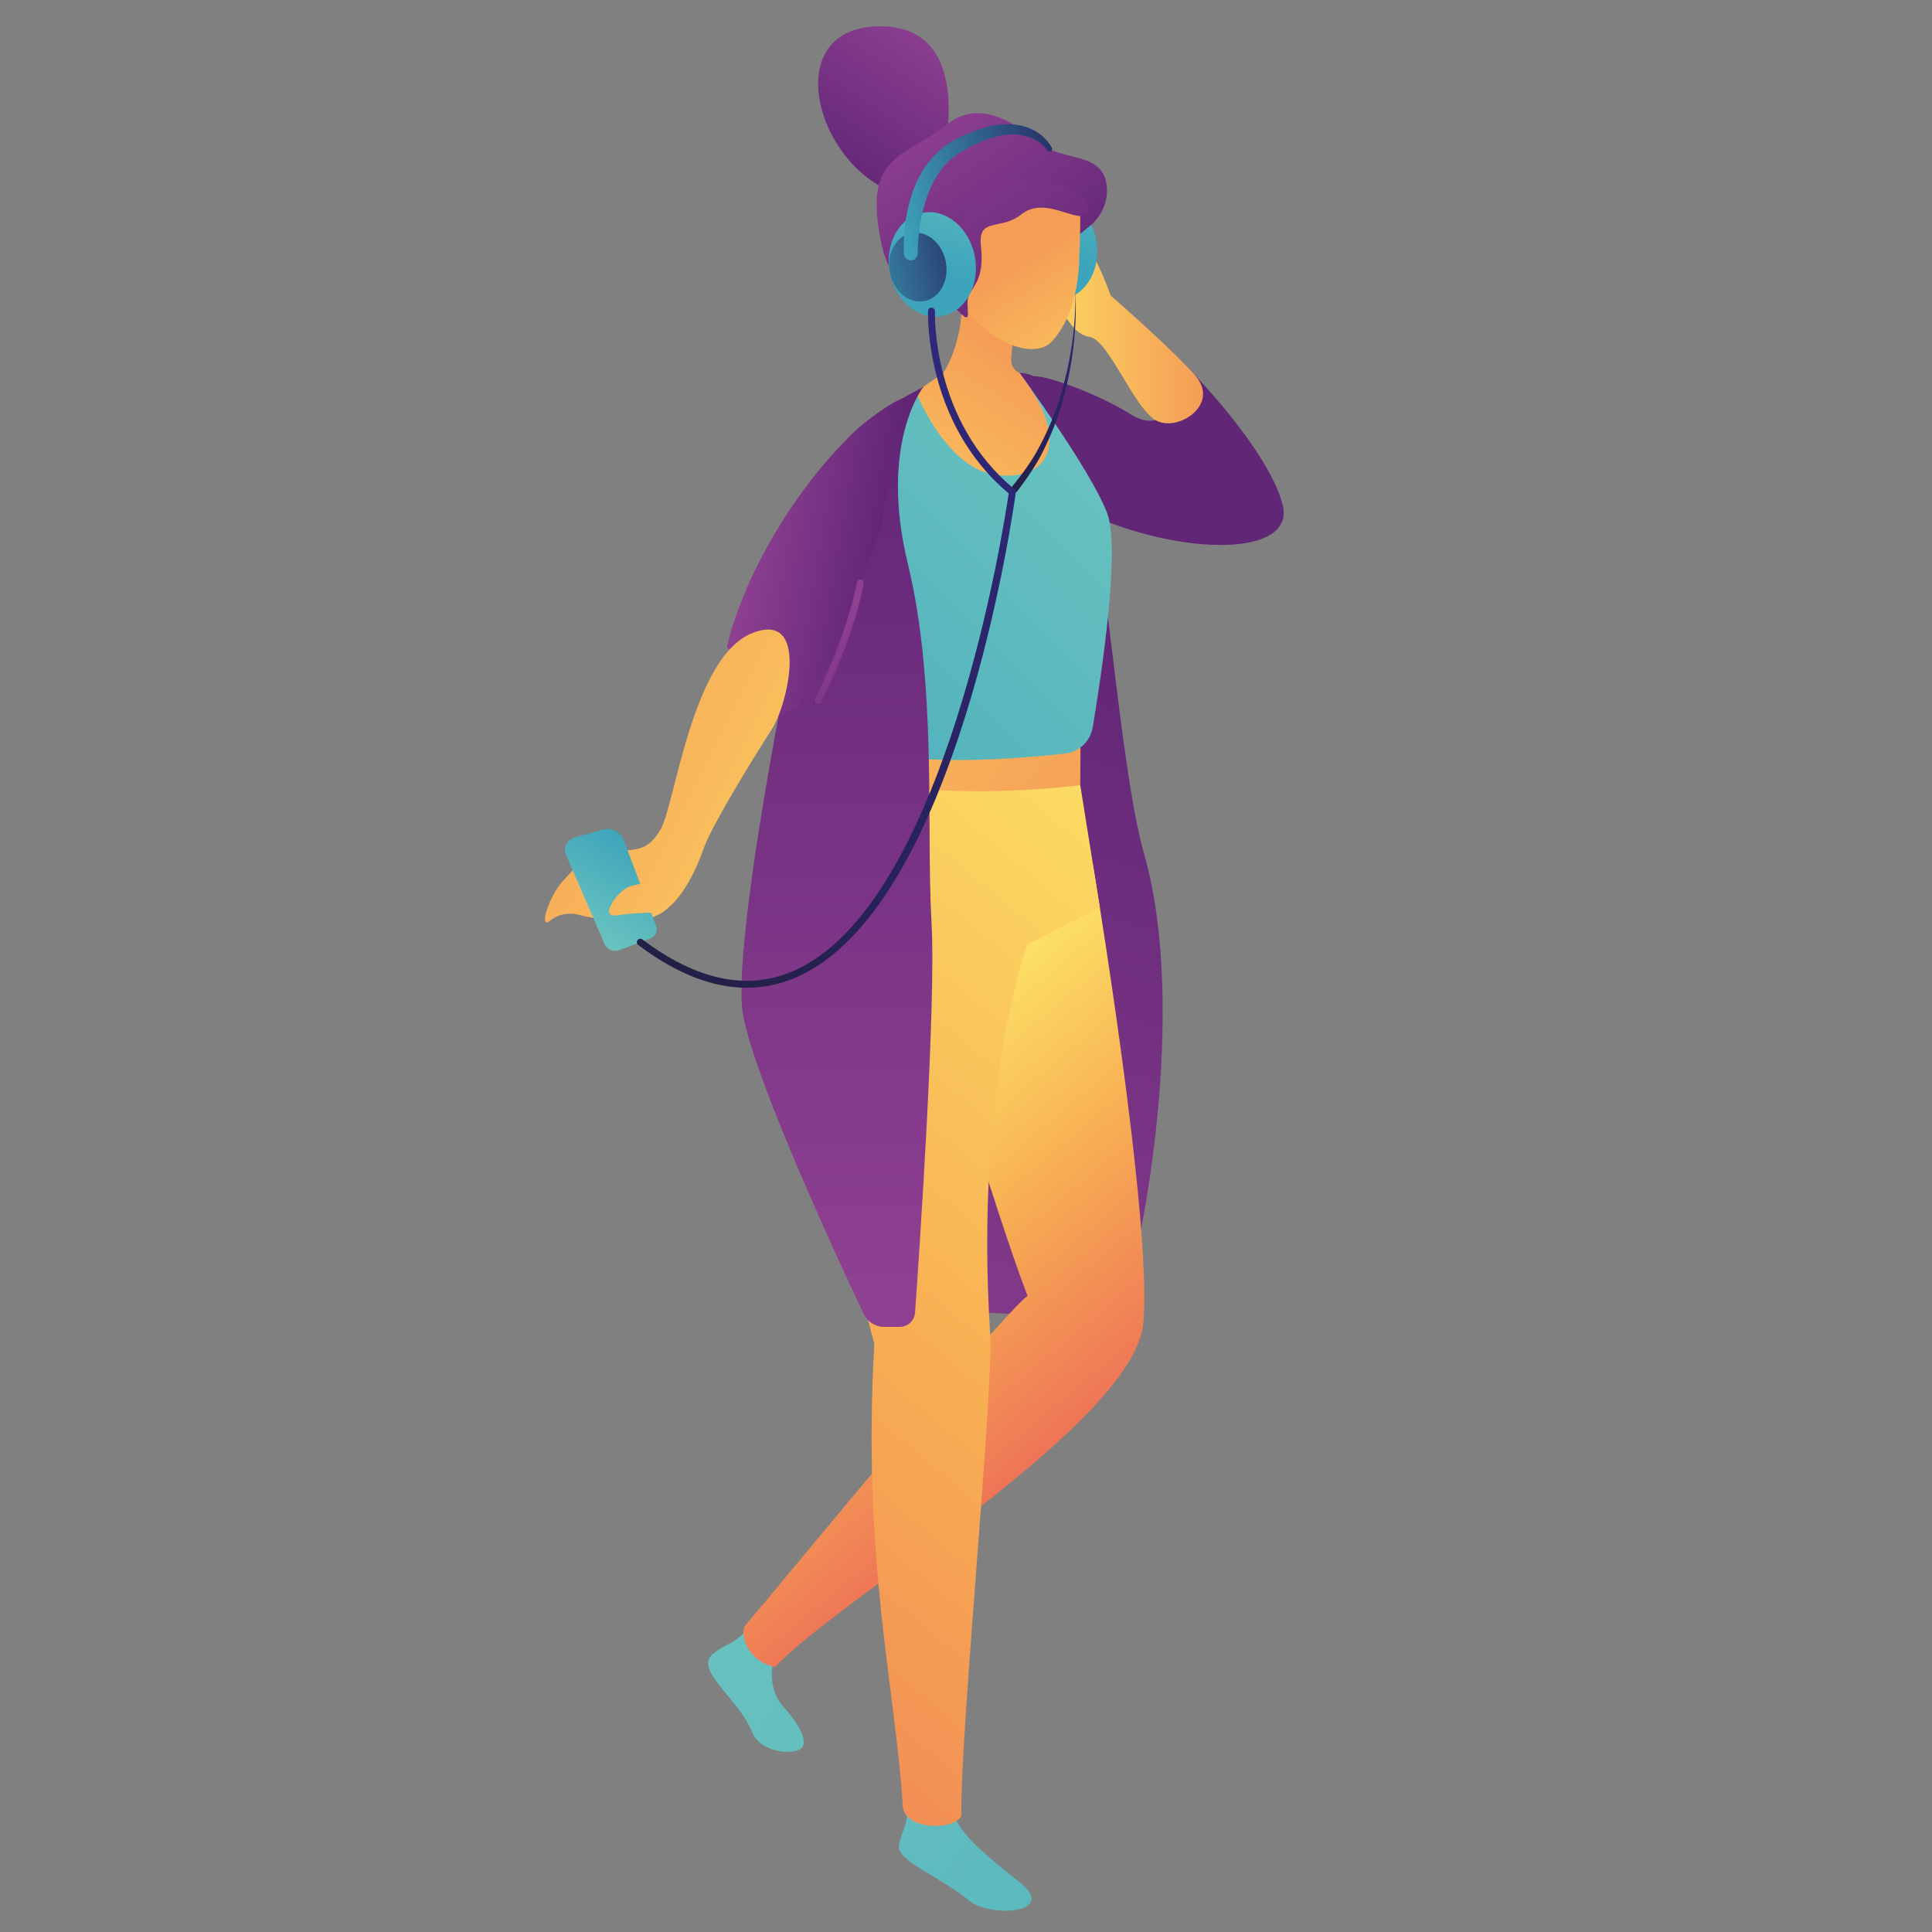 <?xml version="1.0" encoding="UTF-8"?> <!-- Generator: Adobe Illustrator 16.0.0, SVG Export Plug-In . SVG Version: 6.00 Build 0) --> <svg xmlns="http://www.w3.org/2000/svg" xmlns:xlink="http://www.w3.org/1999/xlink" version="1.1" id="Ebene_1" x="0px" y="0px" width="365px" height="365px" viewBox="0 0 365 365" xml:space="preserve"><rect x="0" y="0" width="365" height="365" fill="#808080" stroke="none"/> <g> <linearGradient id="SVGID_1_" gradientUnits="userSpaceOnUse" x1="155.867" y1="289.283" x2="208.124" y2="118.792"> <stop offset="0" style="stop-color:#8F4091"></stop> <stop offset="1" style="stop-color:#622677"></stop> </linearGradient> <path fill="url(#SVGID_1_)" d="M196.146,73.07c-6.173-4.899,9.668,0.218,17.507,5.226c7.838,5.008,12.105-7.403,12.105-7.403 s13.936,14.371,16.548,24.385c2.612,10.017-18.969,9.844-36.81,1.766C187.654,88.964,196.146,73.07,196.146,73.07z"></path> <linearGradient id="SVGID_2_" gradientUnits="userSpaceOnUse" x1="196.908" y1="61.27" x2="227.284" y2="61.27"> <stop offset="0" style="stop-color:#FCD861"></stop> <stop offset="1" style="stop-color:#F59D56"></stop> </linearGradient> <path fill="url(#SVGID_2_)" d="M209.863,55.87c0,0,10.959,9.483,15.895,15.023s-3.327,10.887-7.434,8.492 s-8.896-15.093-12.381-15.711c-3.482-0.619-3.7-3.667-6.749-5.626s-3.049-11.189,0-14.521 C202.243,40.193,206.162,45.854,209.863,55.87z"></path> <linearGradient id="SVGID_3_" gradientUnits="userSpaceOnUse" x1="161.649" y1="291.047" x2="213.905" y2="120.563"> <stop offset="0" style="stop-color:#8F4091"></stop> <stop offset="1" style="stop-color:#622677"></stop> </linearGradient> <path fill="url(#SVGID_3_)" d="M192.604,70.457c0,0,7.754-0.545,11.486,14.208c5.158,20.393,7.254,59.654,12.098,76.805 c8.351,29.557-0.625,74.845-3.54,82.684s-42.842,2.178-42.842,2.178L192.604,70.457z"></path> <linearGradient id="SVGID_4_" gradientUnits="userSpaceOnUse" x1="-1242.742" y1="308.618" x2="-1022.616" y2="464.731" gradientTransform="matrix(1 0 0 1 1371.459 0)"> <stop offset="0" style="stop-color:#69C2BF"></stop> <stop offset="0.996" style="stop-color:#3DA4BB"></stop> </linearGradient> <path fill="url(#SVGID_4_)" d="M141.336,307.467c0,0-0.176,0.84-2.6,2.538c-1.023,0.718-2.307,0.969-4.113,2.515 c-3.525,3.017,5.012,8.506,7.457,14.667c1.484,3.74,6.924,4.33,8.914,3.374c1.992-0.956,0.273-4.464-2.992-8.127 c-3.266-3.664-1.911-8.598-1.911-8.598L141.336,307.467z"></path> <linearGradient id="SVGID_5_" gradientUnits="userSpaceOnUse" x1="-1244.658" y1="311.318" x2="-1024.525" y2="467.436" gradientTransform="matrix(1 0 0 1 1371.459 0)"> <stop offset="0" style="stop-color:#69C2BF"></stop> <stop offset="0.996" style="stop-color:#3DA4BB"></stop> </linearGradient> <path fill="url(#SVGID_5_)" d="M171.401,340.568c0,0,0.19,2.38-0.354,4.129c-0.453,1.456-1.293,3.316-1.238,4.307 c0.152,2.815,8.259,5.841,13.221,10.03c3.968,3.348,17.07,2.504,9.603-3.437c-7.249-5.768-11.733-9.425-12.772-13.929 C178.682,336.569,171.401,340.568,171.401,340.568z"></path> <linearGradient id="SVGID_6_" gradientUnits="userSpaceOnUse" x1="-1254.141" y1="205.565" x2="-1309.157" y2="270.715" gradientTransform="matrix(-1 0 0 1 -1107.076 0)"> <stop offset="0" style="stop-color:#FDEE6A"></stop> <stop offset="0.538" style="stop-color:#F8AE53"></stop> <stop offset="1" style="stop-color:#EE7557"></stop> </linearGradient> <path fill="url(#SVGID_6_)" d="M206.432,163.081c0,0,11.381,67.809,9.559,86.946c-1.822,19.139-58.632,52.787-69.516,64.886 c-3.992-0.604-6.623-4.536-5.912-7.539c9.438-11.118,48.277-58.556,53.564-62.565c-6.016-15.494-19.734-61.67-19.734-61.67 l20.008-17.544L206.432,163.081z"></path> <linearGradient id="SVGID_7_" gradientUnits="userSpaceOnUse" x1="264.781" y1="143.306" x2="91.03" y2="349.064"> <stop offset="0" style="stop-color:#FDEE6A"></stop> <stop offset="0.538" style="stop-color:#F8AE53"></stop> <stop offset="1" style="stop-color:#EE7557"></stop> </linearGradient> <path fill="url(#SVGID_7_)" d="M194.127,178.37c0,0-10.031,26.971-7.072,73.51c0.686,10.771-5.623,75.127-5.447,91.166 c-1.24,2.773-10.443,2.773-11.033-1.652c-1.275-21.689-7.766-46.529-5.396-87.541c-12.395-46.479-16.963-63.512-10.219-80.871 C161.703,155.62,194.127,178.37,194.127,178.37z"></path> <linearGradient id="SVGID_8_" gradientUnits="userSpaceOnUse" x1="-1225.566" y1="102.937" x2="-1310.351" y2="163.469" gradientTransform="matrix(-1 0 0 1 -1107.076 0)"> <stop offset="0" style="stop-color:#FCD861"></stop> <stop offset="1" style="stop-color:#F59D56"></stop> </linearGradient> <path fill="url(#SVGID_8_)" d="M192.619,134.356c-9.191,0.619-18.332,1.414-27.527,1.766c-0.109,1.324-0.238,2.642-0.402,3.932 c-0.695,5.484-4.406,12.295-7.941,19.646c16.098,4.599,31.921-1.968,47.323-8.845c0.051-6.787,0.069-12.066,0.077-16.209 C200.285,134.456,196.389,134.102,192.619,134.356z"></path> <linearGradient id="SVGID_9_" gradientUnits="userSpaceOnUse" x1="210.902" y1="84.117" x2="110.31" y2="182.097"> <stop offset="0" style="stop-color:#69C2BF"></stop> <stop offset="0.996" style="stop-color:#3DA4BB"></stop> </linearGradient> <path fill="url(#SVGID_9_)" d="M163.682,79.766c0,0,11.795-10.454,28.922-9.309c0,0,13.251,17.976,16.534,26.401 c2.578,6.614-1.026,30.56-2.693,40.544c-0.442,2.646-2.583,4.673-5.251,4.969c-8.441,0.931-26.746,2.443-36.824-0.551 C164.369,141.819,152.322,86.299,163.682,79.766z"></path> <linearGradient id="SVGID_10_" gradientUnits="userSpaceOnUse" x1="163.455" y1="112.142" x2="191.974" y2="66.963"> <stop offset="0" style="stop-color:#FCD861"></stop> <stop offset="1" style="stop-color:#F59D56"></stop> </linearGradient> <path fill="url(#SVGID_10_)" d="M181.299,55.658c0,0,0.918,2.063-0.18,7.288c-1.011,4.812-2.903,7.508-2.903,7.508l-5.173,3.618 c0,0,5.365,13.696,14.332,15.492c8.967,1.797,16.534-4.309,5.229-19.107c-1.025-0.446-1.654-1.495-1.564-2.61l0.638-7.89 L181.299,55.658z"></path> <linearGradient id="SVGID_11_" gradientUnits="userSpaceOnUse" x1="178.69" y1="6.424" x2="160.13" y2="34.493"> <stop offset="0" style="stop-color:#8F4091"></stop> <stop offset="1" style="stop-color:#622677"></stop> </linearGradient> <path fill="url(#SVGID_11_)" d="M178.377,28.717c0,0,5.822-24.393-12.765-23.74c-18.587,0.653-11.322,26.88,4.193,31.713 C185.32,41.521,178.377,28.717,178.377,28.717z"></path> <linearGradient id="SVGID_12_" gradientUnits="userSpaceOnUse" x1="90.556" y1="174.568" x2="79.669" y2="196.778" gradientTransform="matrix(0.983 -0.186 0.186 0.983 83.931 -130.589)"> <stop offset="0" style="stop-color:#69C2BF"></stop> <stop offset="0.996" style="stop-color:#3DA4BB"></stop> </linearGradient> <path fill="url(#SVGID_12_)" d="M207.09,45.269c1.018,5.386-1.751,10.431-6.184,11.268c-4.432,0.837-8.85-2.85-9.867-8.235 s1.75-10.43,6.184-11.268C201.654,36.196,206.072,39.884,207.09,45.269z"></path> <linearGradient id="SVGID_13_" gradientUnits="userSpaceOnUse" x1="-1196.606" y1="21.457" x2="-1174.049" y2="55.572" gradientTransform="matrix(1 0 0 1 1371.459 0)"> <stop offset="0" style="stop-color:#8F4091"></stop> <stop offset="1" style="stop-color:#622677"></stop> </linearGradient> <path fill="url(#SVGID_13_)" d="M206.279,42.363c0,0,3.226-2.664,2.824-7.109c-0.582-6.455-7.812-4.837-11.789-7.665 c-3.977-2.828-11.421-9.641-18.357-4.125c-8.402,6.681-16.045,5.515-12.42,22.692C169.598,60.66,186.544,58.7,186.544,58.7 L206.279,42.363z"></path> <linearGradient id="SVGID_14_" gradientUnits="userSpaceOnUse" x1="-1159.749" y1="78.981" x2="-1178.474" y2="49.152" gradientTransform="matrix(1 0 0 1 1371.459 0)"> <stop offset="0" style="stop-color:#FCD861"></stop> <stop offset="1" style="stop-color:#F59D56"></stop> </linearGradient> <path fill="url(#SVGID_14_)" d="M204.088,40.823c0,0,0.033,2.983-0.217,8.753c-0.42,9.628-4.11,13.922-5.473,15.248 c-1.361,1.326-6.141,2.699-13.365-3.532c-7.225-6.23-2.236-11.997-2.236-12.527c0-0.194,0.258-2.077,0.583-4.39 c0.741-5.266,5.81-8.842,10.995-7.668C198.502,37.641,201.672,39.004,204.088,40.823z"></path> <linearGradient id="SVGID_15_" gradientUnits="userSpaceOnUse" x1="-1197.011" y1="20.948" x2="-1170.666" y2="60.793" gradientTransform="matrix(1 0 0 1 1371.459 0)"> <stop offset="0" style="stop-color:#8F4091"></stop> <stop offset="1" style="stop-color:#622677"></stop> </linearGradient> <path fill="url(#SVGID_15_)" d="M204.959,37.709c0,0,1.959,2.939-0.599,3.103c-2.559,0.164-7.492-3.429-11.421-0.299 c-3.93,3.13-8.205,0.409-7.619,5.906c0.587,5.498-0.883,7.028-2.135,9.036s1.252,7.131-2.559,2.831s-6.15-5.662-3.537-10.07 c2.611-4.409,5.334-6.641,6.912-9.961c1.579-3.321,3.865-4.464,5.553-4.627c1.688-0.164,10.777,1.252,11.539,1.524 S204.959,37.709,204.959,37.709z"></path> <linearGradient id="SVGID_16_" gradientUnits="userSpaceOnUse" x1="226.247" y1="110.766" x2="52.496" y2="316.524"> <stop offset="0" style="stop-color:#FDEE6A"></stop> <stop offset="0.538" style="stop-color:#F8AE53"></stop> <stop offset="1" style="stop-color:#EE7557"></stop> </linearGradient> <path fill="url(#SVGID_16_)" d="M207.798,171.536c-0.16-1.006-3.708-23.186-3.708-23.186s-24.58,3.197-41.477-1.15 c0,0-12.078,29.143-10.566,38.335c1.511,9.193,42.08-7.165,42.08-7.165L207.798,171.536z"></path> <linearGradient id="SVGID_17_" gradientUnits="userSpaceOnUse" x1="158.112" y1="244.371" x2="158.112" y2="79.112"> <stop offset="0" style="stop-color:#8F4091"></stop> <stop offset="1" style="stop-color:#622677"></stop> </linearGradient> <path fill="url(#SVGID_17_)" d="M174.475,73.07c0,0-8.506,10.615-2.955,33.476c5.553,22.863,3.432,49.906,4.461,67.607 c0.896,15.419-2.271,62.055-3.104,73.815c-0.109,1.536-1.386,2.717-2.926,2.717h-2.906c-1.66,0-3.165-0.944-3.875-2.444 c-4.414-9.327-20.015-42.834-22.724-56.1c-3.161-15.485,15.461-103.275,17.847-106.933 C162.375,78.949,171.533,74.766,174.475,73.07z"></path> <linearGradient id="SVGID_18_" gradientUnits="userSpaceOnUse" x1="67.44" y1="173.424" x2="56.553" y2="195.633" gradientTransform="matrix(0.983 -0.186 0.186 0.983 83.931 -130.589)"> <stop offset="0" style="stop-color:#69C2BF"></stop> <stop offset="0.996" style="stop-color:#3DA4BB"></stop> </linearGradient> <path fill="url(#SVGID_18_)" d="M184.164,48.434c1.018,5.386-1.751,10.43-6.183,11.268c-4.433,0.837-8.851-2.85-9.868-8.235 s1.751-10.43,6.184-11.267C178.729,39.361,183.147,43.048,184.164,48.434z"></path> <linearGradient id="SVGID_19_" gradientUnits="userSpaceOnUse" x1="183.402" y1="48.187" x2="158.58" y2="53.848"> <stop offset="0.005" style="stop-color:#273067"></stop> <stop offset="0.996" style="stop-color:#3DA4BB"></stop> </linearGradient> <path fill="url(#SVGID_19_)" d="M178.684,49.47c0.67,3.546-1.153,6.869-4.072,7.419c-2.918,0.552-5.828-1.876-6.498-5.423 s1.152-6.869,4.072-7.42C175.104,43.495,178.014,45.923,178.684,49.47z"></path> <linearGradient id="SVGID_20_" gradientUnits="userSpaceOnUse" x1="200.452" y1="31.763" x2="168.703" y2="39.004"> <stop offset="0.005" style="stop-color:#273067"></stop> <stop offset="0.996" style="stop-color:#3DA4BB"></stop> </linearGradient> <path fill="url(#SVGID_20_)" d="M170.76,47.928c-0.123-3.751,0.281-7.379,1.438-10.948c1.08-3.541,3.152-6.989,6.261-9.351 c1.63-1.16,3.216-1.932,4.948-2.627c1.708-0.686,3.5-1.261,5.393-1.45c1.876-0.189,3.847-0.06,5.654,0.646 c1.787,0.738,3.354,2.009,4.263,3.711c0.128,0.241,0.038,0.54-0.204,0.668c-0.22,0.118-0.489,0.051-0.631-0.146l-0.014-0.018 c-1.98-2.727-5.613-3.438-8.77-2.774c-3.197,0.568-6.438,2.269-9.028,4.098c-2.51,1.98-4.148,4.946-5.165,8.115 c-1.012,3.161-1.502,6.647-1.535,9.955v0.089c-0.008,0.721-0.597,1.299-1.318,1.292C171.35,49.183,170.783,48.622,170.76,47.928z"></path> <linearGradient id="SVGID_21_" gradientUnits="userSpaceOnUse" x1="229.551" y1="-43.562" x2="254.411" y2="-43.562" gradientTransform="matrix(0.986 0.169 -0.169 0.986 -92.82 106.282)"> <stop offset="0" style="stop-color:#8F4091"></stop> <stop offset="1" style="stop-color:#622677"></stop> </linearGradient> <path fill="url(#SVGID_21_)" d="M170.324,75.33c0,0-9.178,3.566-20.337,19.82c-10.423,15.18-12.649,27.107-12.649,27.107 l10.014,12.886c0,0,6.273-1.796,10.621-12.979c4.349-11.184,8.486-22.639,8.486-22.639L170.324,75.33z"></path> <linearGradient id="SVGID_22_" gradientUnits="userSpaceOnUse" x1="-363.695" y1="-2964.046" x2="-427.152" y2="-2910.402" gradientTransform="matrix(0.973 -0.233 -0.233 -0.973 -167.765 -2798.561)"> <stop offset="0" style="stop-color:#FCD861"></stop> <stop offset="1" style="stop-color:#F59D56"></stop> </linearGradient> <path fill="url(#SVGID_22_)" d="M108.986,172.735c0,0-2.845-0.663-5.082,1.215c-2.236,1.879-0.217-4.648,2.453-7.526 s4.009-4.766,8.77-5.456c4.76-0.691,7.02,0.334,9.708-4.338c2.688-4.674,5.922-32.413,17.19-36.985 c11.013-4.47,6.788,13.494,3.809,18.08c-2.98,4.587-11.328,18.157-12.795,22.315c-1.469,4.157-4.879,12.361-10.858,13.567 C116.201,174.814,108.986,172.735,108.986,172.735z"></path> <linearGradient id="SVGID_23_" gradientUnits="userSpaceOnUse" x1="-1482.429" y1="-2373.338" x2="-1462.402" y2="-2373.338" gradientTransform="matrix(0.494 -0.869 -0.869 -0.494 -1220.301 -2285.035)"> <stop offset="0" style="stop-color:#69C2BF"></stop> <stop offset="0.996" style="stop-color:#3DA4BB"></stop> </linearGradient> <path fill="url(#SVGID_23_)" d="M123.959,174.903l-6.143-16.215c-0.591-1.563-2.277-2.414-3.887-1.965l-5.41,1.51 c-1.418,0.396-2.159,1.952-1.575,3.302l7.262,16.773c0.468,1.082,1.704,1.605,2.808,1.188l5.875-2.221 C123.84,176.917,124.32,175.854,123.959,174.903z"></path> <linearGradient id="SVGID_24_" gradientUnits="userSpaceOnUse" x1="-377.387" y1="-2980.113" x2="-440.75" y2="-2926.549" gradientTransform="matrix(0.973 -0.233 -0.233 -0.973 -167.765 -2798.561)"> <stop offset="0" style="stop-color:#FCD861"></stop> <stop offset="1" style="stop-color:#F59D56"></stop> </linearGradient> <path fill="url(#SVGID_24_)" d="M125.004,172.429c0,0-4.674-0.12-8.41,0.501c-3.734,0.62,0.285-5.155,2.92-5.62 c2.637-0.465,5.976-2.329,6.619-3.379C126.777,162.881,127.826,171.249,125.004,172.429z"></path> <linearGradient id="SVGID_25_" gradientUnits="userSpaceOnUse" x1="157.189" y1="120.045" x2="172.866" y2="133.926"> <stop offset="0" style="stop-color:#8F4091"></stop> <stop offset="1" style="stop-color:#622677"></stop> </linearGradient> <path fill="url(#SVGID_25_)" d="M154.57,133.001c-0.098,0-0.197-0.021-0.291-0.067c-0.322-0.161-0.454-0.554-0.294-0.876 c3.866-7.781,6.455-14.986,7.915-22.029c0.073-0.355,0.422-0.584,0.772-0.506c0.354,0.072,0.581,0.418,0.507,0.771 c-1.482,7.152-4.107,14.462-8.023,22.345C155.041,132.868,154.811,133.001,154.57,133.001z"></path> <linearGradient id="SVGID_26_" gradientUnits="userSpaceOnUse" x1="209.964" y1="61.102" x2="185.371" y2="87.388"> <stop offset="0" style="stop-color:#30287C"></stop> <stop offset="1" style="stop-color:#232047"></stop> </linearGradient> <path fill="url(#SVGID_26_)" d="M203.203,55.657c0.24,6.548-0.557,13.139-2.275,19.491c-0.832,3.188-2.035,6.277-3.456,9.26 c-1.396,3.008-3.276,5.763-5.296,8.406c-0.218,0.286-0.629,0.343-0.914,0.123c-0.287-0.219-0.342-0.629-0.123-0.915 c0.003-0.006,0.007-0.01,0.011-0.014l0.027-0.035c2.031-2.492,3.954-5.112,5.415-8.011c1.486-2.875,2.771-5.877,3.695-9 c1.904-6.224,2.916-12.759,2.889-19.303c0-0.008,0.005-0.014,0.005-0.014C203.196,55.644,203.203,55.65,203.203,55.657z"></path> <linearGradient id="SVGID_27_" gradientUnits="userSpaceOnUse" x1="201.671" y1="81.929" x2="115.629" y2="173.895"> <stop offset="0" style="stop-color:#30287C"></stop> <stop offset="1" style="stop-color:#232047"></stop> </linearGradient> <path fill="url(#SVGID_27_)" d="M141.08,186.61c-6.503,0-13.364-2.702-20.5-8.088c-0.288-0.219-0.346-0.629-0.129-0.915 c0.219-0.29,0.629-0.344,0.914-0.129c10.115,7.634,19.594,9.689,28.182,6.112c29.08-12.114,40.18-84.615,41.016-90.382 c-15.972-13.328-15.244-34.238-15.235-34.449c0.017-0.361,0.324-0.7,0.682-0.624c0.361,0.015,0.64,0.32,0.626,0.68 c-0.01,0.207-0.707,20.725,15.039,33.616c0.177,0.145,0.264,0.369,0.233,0.594c-0.437,3.217-11.036,78.931-41.858,91.77 C147.146,186.005,144.153,186.61,141.08,186.61z"></path> </g> </svg> 